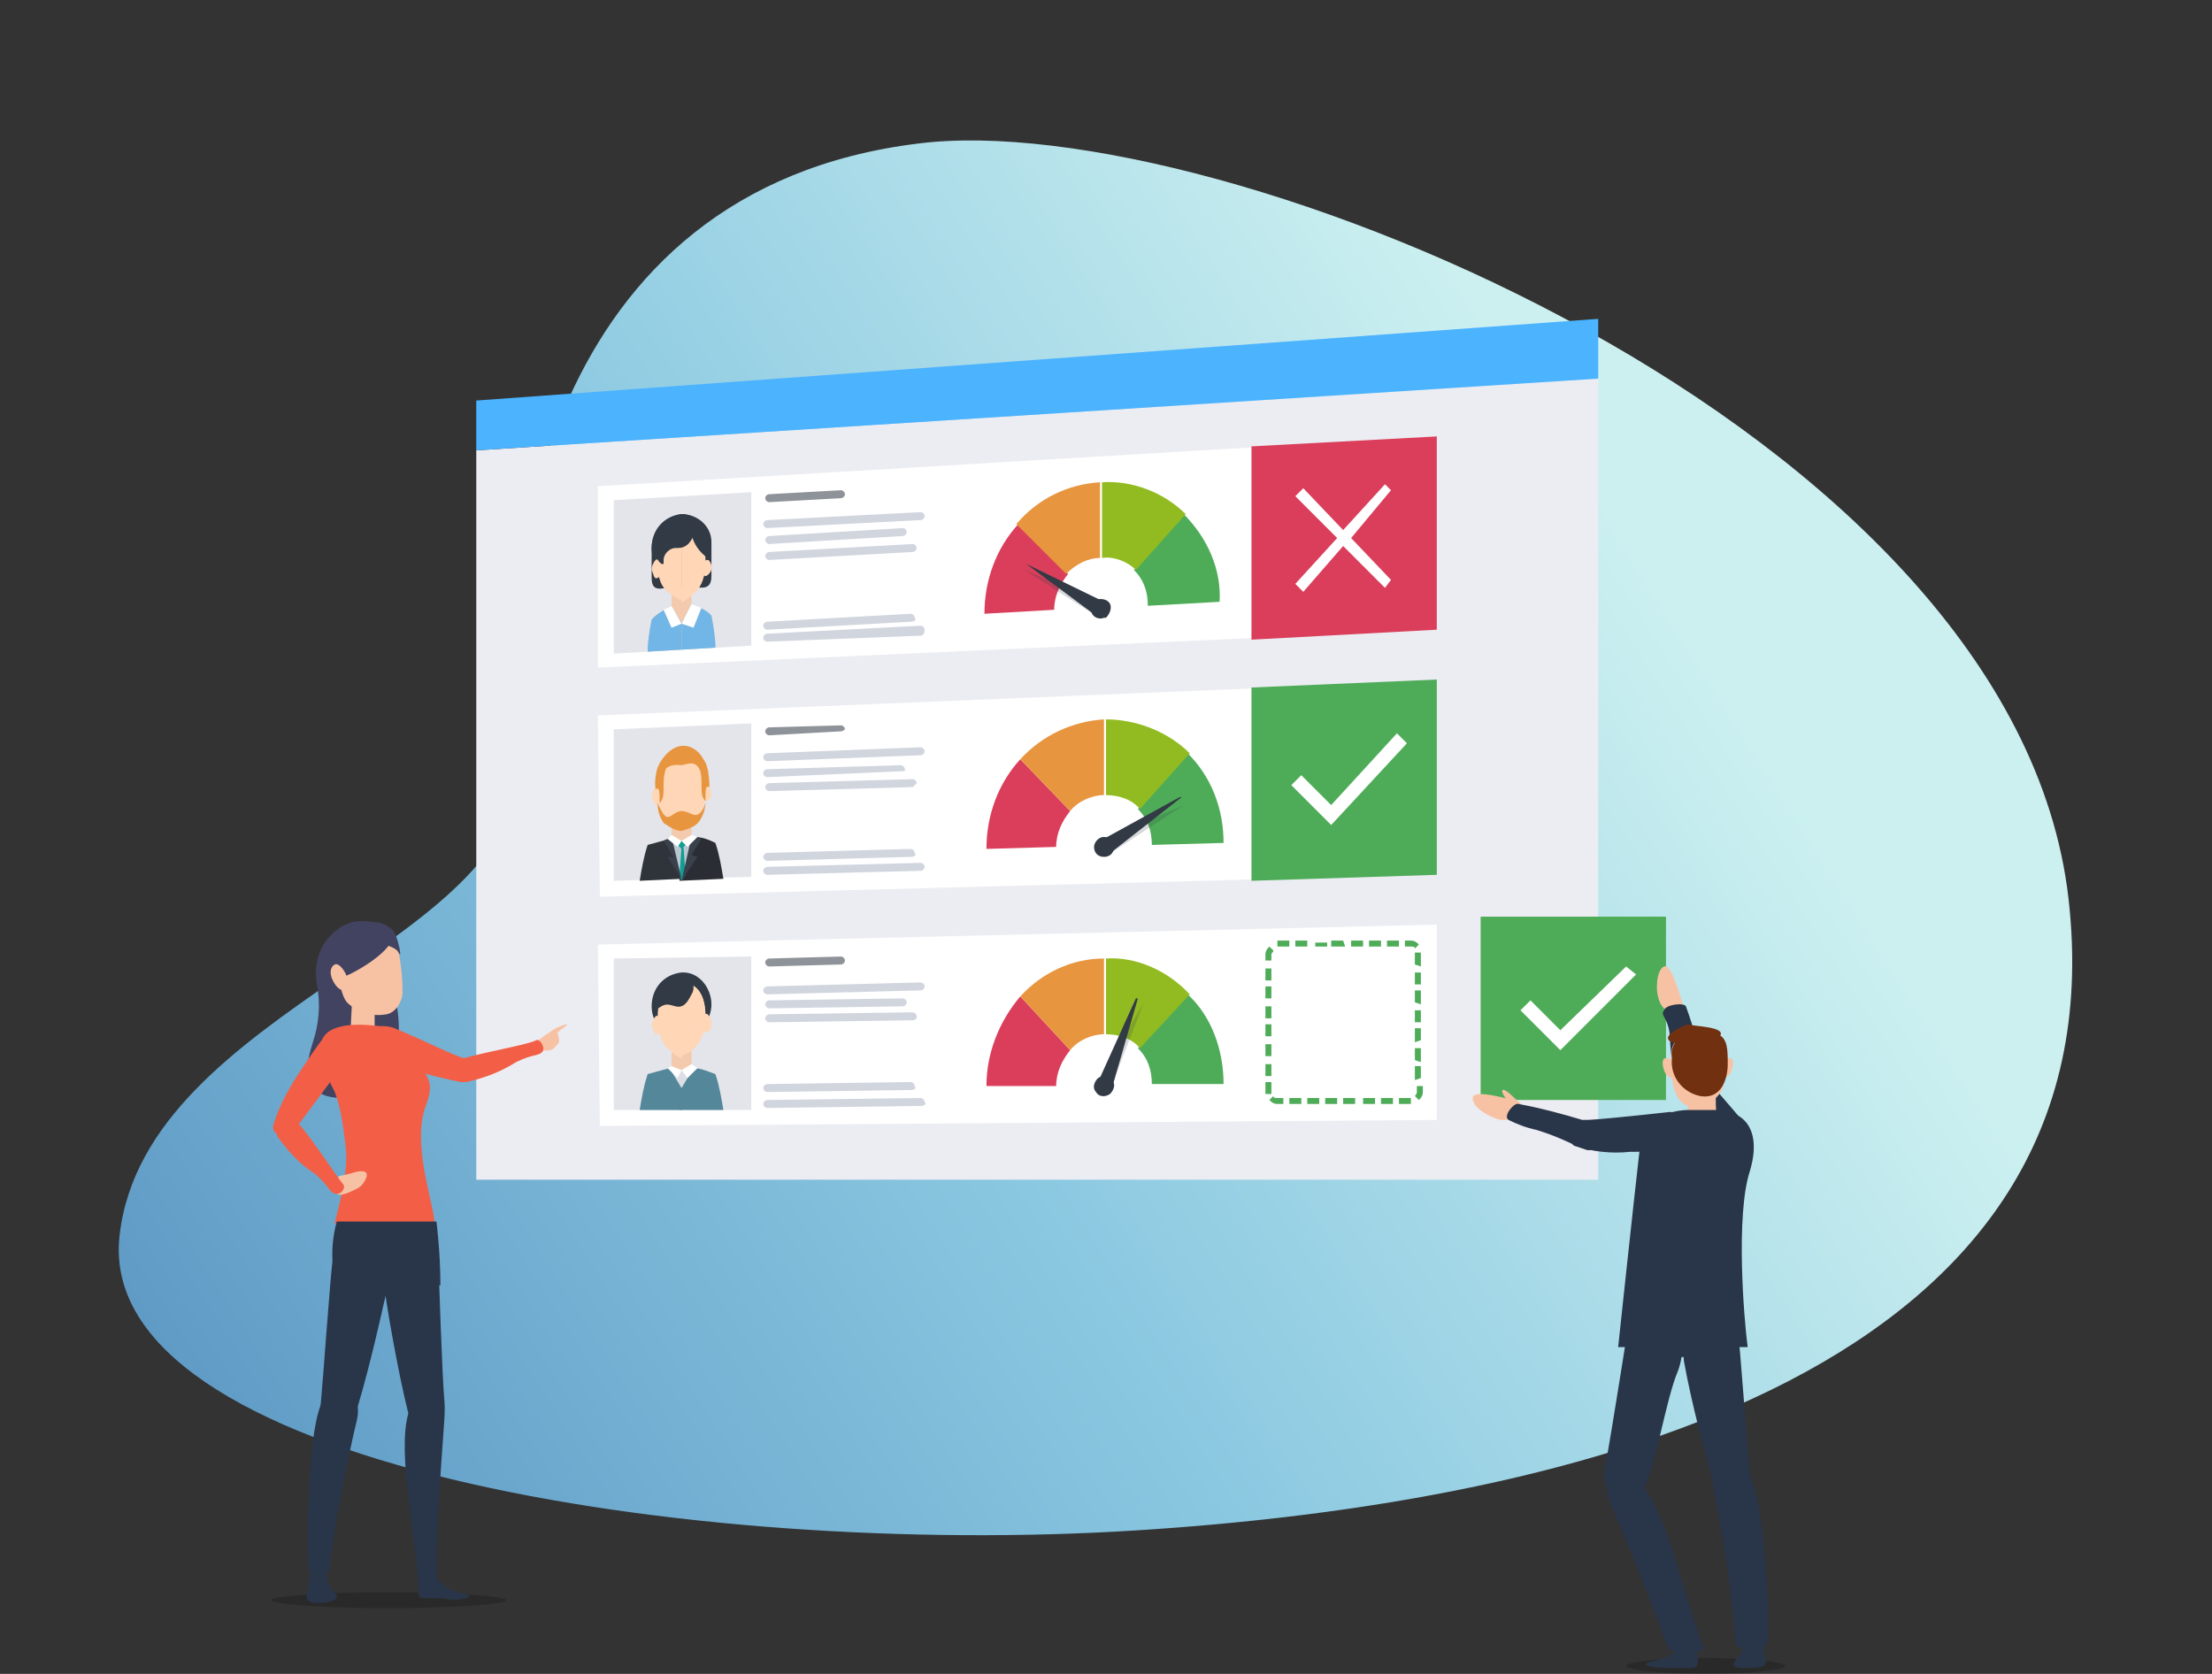 <?xml version="1.0" encoding="utf-8"?>
<!-- Generator: Adobe Illustrator 24.2.0, SVG Export Plug-In . SVG Version: 6.00 Build 0)  -->
<svg version="1.1" id="Слой_1" xmlns="http://www.w3.org/2000/svg" xmlns:xlink="http://www.w3.org/1999/xlink" x="0px" y="0px"
	 viewBox="0 0 111 84" style="enable-background:new 0 0 111 84;" xml:space="preserve">
<rect x="0" y="0" width="111" height="84" fill="#333333" stroke="none"/>
<style type="text/css">
	.st0{fill:url(#SVGID_1_);}
	.st1{fill:#ECEDF2;}
	.st2{fill:#4CB3FF;}
	.st3{fill:#424261;}
	.st4{fill:#F7C2A4;}
	.st5{fill:#F25F46;}
	.st6{opacity:0.2;}
	.st7{fill:#293549;}
	.st8{fill:#FFFFFF;}
	.st9{fill:#DA3E5B;}
	.st10{fill:#E8953F;}
	.st11{fill:#4EAC58;}
	.st12{fill:#92BB21;}
	.st13{fill:#323A45;}
	.st14{fill:#8E9399;}
	.st15{fill:#D1D5DE;}
	.st16{fill:#E3E5EB;}
	.st17{fill-rule:evenodd;clip-rule:evenodd;fill:#323A45;}
	.st18{fill-rule:evenodd;clip-rule:evenodd;fill:#F4CAAE;}
	.st19{fill-rule:evenodd;clip-rule:evenodd;fill:#FFD6B6;}
	.st20{fill:#EAC8AD;}
	.st21{fill:#71B6E7;}
	.st22{fill:#2A2D34;}
	.st23{fill:#2F343A;}
	.st24{fill:#B9C7D0;}
	.st25{fill:#129E95;}
	.st26{fill:#3A404C;}
	.st27{fill:#55879B;}
	.st28{fill:#DCDFE6;}
	.st29{fill:#713110;}
</style>
<g id="Layer_3">
	
		<linearGradient id="SVGID_1_" gradientUnits="userSpaceOnUse" x1="8.255" y1="9.191" x2="82.255" y2="56.191" gradientTransform="matrix(1 0 0 -1 0 84)">
		<stop  offset="0" style="stop-color:#5C97C3"/>
		<stop  offset="0.51" style="stop-color:#8AC8E1"/>
		<stop  offset="1" style="stop-color:#CCF0F0"/>
	</linearGradient>
	<path class="st0" d="M46.1,7.2c15-1.9,55,14.2,57.7,37.9S79.2,75.4,57,76.8S4.7,73.5,6,62s20.9-14.8,19.9-24S27.2,9.5,46.1,7.2z"/>
</g>
<g id="Layer_4">
	<polygon class="st1" points="80.2,19 80.2,59.2 23.9,59.2 23.9,22.6 	"/>
	<polygon class="st2" points="80.2,19 23.9,22.6 23.9,20.1 80.2,16 	"/>
	<path class="st3" d="M17,46.6c-0.9,0.6-1.3,1.7-1.1,2.8c0.2,1,0.1,2-0.2,2.9c-0.2,0.7-1,2.9,1.7,2.8s2.8-3.1,2.5-4.7
		s0.2-2.7-0.1-3.1S18.4,45.6,17,46.6z"/>
	<path class="st4" d="M26.9,52.3c0.5-0.4,1-0.8,1.1-0.4s0.1,0.4-0.2,0.7S26.5,52.6,26.9,52.3z"/>
	<path class="st5" d="M26.9,52.2c-0.3,0.2-2.6,0.6-3.6,0.9l0,0c-0.5-0.1-1.8-0.8-3.5-1.5c-0.5-0.2-1.1-0.1-1.5,0.1
		c-0.3,0.2-0.4,0.7,0.1,1c0.6,0.3,1.2,0.6,1.9,0.8c0.9,0.4,1.9,0.6,2.8,0.8c0.1,0,0.2,0,0.3,0c0.9-0.2,1.7-0.5,2.5-1
		c0.8-0.4,1.1-0.3,1.3-0.5S27.1,52.1,26.9,52.2z"/>
	<path class="st6" d="M25.4,80.3c0,0.2-2.6,0.4-5.9,0.4s-5.9-0.2-5.9-0.4s2.6-0.4,5.9-0.4S25.4,80.1,25.4,80.3z"/>
	<path class="st7" d="M16.4,79c0,0.2,0,0.3,0.1,0.5c0,0.2,0.2,0.3,0.3,0.4s0.3,0.4-0.4,0.5s-1.1,0-1-0.4c0.1-0.2,0.1-0.5,0.1-0.7
		c0-0.1,0-0.2,0.1-0.3C15.6,78.7,16.3,78.5,16.4,79z"/>
	<path class="st4" d="M17.7,49.8c0,0.1-0.1,1.2-0.1,2.1c0,0.4,0.3,0.8,0.6,0.8l0,0c0.4-0.1,0.7-0.4,0.6-0.8c0-0.5,0-1,0-1.6
		L17.7,49.8z"/>
	<path class="st5" d="M16.8,54.8c0.3,0.8,0.4,1.6,0.5,2.4c0.1,0.6,0.1,1.2,0,1.8c0,0.4-0.1,0.7-0.2,1.1c0,0.1-0.3,1.2-0.3,1.3h5
		c0-1-1.2-4-0.4-6c0.5-1.4-0.2-1.4-0.6-2.5c-0.1-0.3-0.2-0.6-0.4-0.8c-0.2-0.2-0.5-0.4-0.8-0.5c-0.2,0-0.3,0-0.5-0.1
		c-0.8-0.1-2.8-0.3-3,0.9c0,0.3,0,0.7,0.1,1c0.1,0.3,0.3,0.7,0.4,1L16.8,54.8z"/>
	<path class="st7" d="M16.9,64.5c-0.3-1-0.3-2.1,0-3.2h5c0,0,0.2,1.5,0.2,3.2H16.9z"/>
	<path class="st7" d="M17.9,71.3c0.4-1.7-1.2-2-1.8-0.8c-0.7,1.7-0.7,7.2-0.6,8.3c0,0.1,0.1,0.1,0.2,0.1c0.2-0.1,0.3-0.1,0.5-0.1
		c0.1,0,0.2,0.1,0.3,0.2C16.6,77.5,17.5,72.9,17.9,71.3z"/>
	<path class="st7" d="M19.4,64.8c0.2-2.1-0.6-3.7-1.9-3c-0.5,0.3-0.8,0.8-0.8,1.4c-0.1,0.5-0.5,6.2-0.6,7.2c-0.3,2.3,1.5,1.7,1.6,1
		C18.4,69.2,18.9,67,19.4,64.8z"/>
	<path class="st7" d="M22.3,71.2c0.1-1.6-1.4-1.5-1.8-0.3c-0.6,2,0.4,6.3,0.5,8.8c0.3-0.4,0.5-0.5,0.6-0.5c0.1,0,0.2,0.1,0.3,0.2
		C21.9,76.1,22.2,72.8,22.3,71.2z"/>
	<path class="st7" d="M20.6,71.3c0.2,0.6,1.9,1.4,1.7-1c-0.1-1-0.3-6.7-0.3-7.3s-0.1-1.3-0.4-1.5c-1.3-0.5-2.6,1.1-2.3,3.2
		C19.5,66.2,20.2,70,20.6,71.3z"/>
	<path class="st4" d="M27.6,51.8c0.2-0.2,0.5-0.3,0.8-0.4c0.2,0-0.2,0.2-0.4,0.4S27.4,52,27.6,51.8z"/>
	<path class="st4" d="M17.1,59c0.6-0.1,0.9-0.3,1.2-0.2s-0.1,0.7-0.3,0.8s-0.9,0.5-1.1,0.3c-0.2-0.2-0.2-0.6,0.1-0.7
		C16.9,59.1,17,59,17.1,59z"/>
	<path class="st5" d="M15,56.4c0.4-0.5,1.1-1.5,2.1-2.8c0.3-0.5,0.4-1,0.2-1.5c-0.1-0.3-0.6-0.5-1-0.1c-0.4,0.5-0.8,1.1-1.2,1.7
		c-0.6,0.9-1.1,1.8-1.4,2.8c0,0.1,0,0.3,0.2,0.4v0.1c0.5,0.7,1.1,1.4,1.9,1.9c0.7,0.6,0.7,0.9,1,1s0.6-0.3,0.4-0.5
		S15.7,57.2,15,56.4z"/>
	<path class="st4" d="M17,49.1c0.2,1,0.3,1.2,0.8,1.5c0.5,0.3,1,0.4,1.6,0.3c0.5-0.1,0.8-0.7,0.8-1.1c0-0.8-0.1-1.7-0.3-2.5
		c-0.3-0.7-0.9-1.1-1.6-1C17.6,46.5,16.3,46.8,17,49.1z"/>
	<path class="st7" d="M22,79.3c0.2,0.2,0.4,0.4,0.7,0.5c0.4,0.2,1.2,0.2,0.7,0.4c-0.4,0.1-0.8,0.1-1.2,0c-0.3,0-0.5,0-0.8,0
		c-0.4,0-0.4,0-0.4-0.5C21.1,79.1,21.8,78.9,22,79.3z"/>
	<path class="st3" d="M19.6,46.9c0.5,0.6-2.1,2.2-2.7,2.2s-0.7-1.2-0.3-1.9c0.5-0.9,1.6-1.2,2.5-0.8C19.3,46.6,19.5,46.7,19.6,46.9z
		"/>
	<path class="st3" d="M18.6,46.9c0.2,0.5,1.2,0.5,1.4,0.9s0-0.6-0.2-1S18.2,45.8,18.6,46.9z"/>
	<path class="st4" d="M17.4,49c0.1,0.3,0.1,0.7-0.1,0.7s-0.4-0.1-0.6-0.5s-0.1-0.7,0.1-0.8S17.3,48.7,17.4,49z"/>
	<polygon class="st8" points="72.1,31.6 30,33.5 30,24.4 72.1,21.9 	"/>
	<polygon class="st9" points="72.1,21.9 62.8,22.4 62.8,32.1 72.1,31.6 	"/>
	<path class="st9" d="M53.6,28.8c-0.4,0.5-0.7,1.1-0.7,1.8l-3.5,0.2c0-1.7,0.6-3.3,1.7-4.5L53.6,28.8z"/>
	<path class="st10" d="M55.2,24.2V28c-0.6,0-1.2,0.3-1.7,0.8l-2.5-2.5C52.1,25,53.6,24.3,55.2,24.2z"/>
	<path class="st11" d="M61.2,30.2l-3.6,0.2c0-0.7-0.2-1.3-0.7-1.8l2.5-2.8C60.6,27,61.3,28.6,61.2,30.2z"/>
	<path class="st12" d="M59.5,25.8l-2.5,2.8l0,0c-0.4-0.4-1.1-0.7-1.7-0.6v-3.8C56.8,24.1,58.4,24.7,59.5,25.8z"/>
	<path class="st13" d="M55,30.1c-0.2,0.2-0.3,0.5-0.2,0.7c0.1,0.2,0.4,0.3,0.6,0.2c0,0,0,0,0.1,0c0.2-0.2,0.3-0.5,0.2-0.7
		C55.6,30.1,55.3,30,55,30.1C55,30.1,55,30.1,55,30.1z"/>
	<g class="st6">
		<polygon class="st13" points="55,30.9 51.4,28.6 51.4,28.6 55.5,30.3 		"/>
	</g>
	<polygon class="st13" points="55,30.9 51.5,28.3 51.5,28.3 55.4,30.2 	"/>
	<path class="st14" d="M42.2,25l-3.6,0.2c-0.1,0-0.2-0.1-0.2-0.2c0,0,0,0,0,0l0,0c0-0.1,0.1-0.2,0.2-0.2l3.6-0.2
		c0.1,0,0.2,0.1,0.2,0.2c0,0,0,0,0,0l0,0C42.4,24.9,42.3,25,42.2,25z"/>
	<path class="st15" d="M46.2,26.1l-7.7,0.4c-0.1,0-0.2-0.1-0.2-0.2c0,0,0,0,0,0l0,0c0-0.1,0.1-0.2,0.2-0.2c0,0,0,0,0,0l7.7-0.4
		c0.1,0,0.2,0.1,0.2,0.2c0,0,0,0,0,0l0,0C46.4,26,46.3,26.1,46.2,26.1C46.2,26.1,46.2,26.1,46.2,26.1z"/>
	<path class="st15" d="M45.3,26.9l-6.7,0.4c-0.1,0-0.2-0.1-0.2-0.2l0,0l0,0c0-0.1,0.1-0.2,0.2-0.2l6.7-0.4c0.1,0,0.2,0.1,0.2,0.2
		c0,0,0,0,0,0l0,0C45.5,26.8,45.4,26.9,45.3,26.9z"/>
	<path class="st15" d="M45.8,27.7l-7.2,0.4c-0.1,0-0.2-0.1-0.2-0.2c0,0,0,0,0,0l0,0c0-0.1,0.1-0.2,0.2-0.2l7.2-0.4
		c0.1,0,0.2,0.1,0.2,0.2c0,0,0,0,0,0l0,0C46,27.6,45.9,27.7,45.8,27.7z"/>
	<path class="st15" d="M45.7,31.2l-7.2,0.4c-0.1,0-0.2-0.1-0.2-0.2l0,0l0,0c0-0.1,0.1-0.2,0.2-0.2l7.2-0.4c0.1,0,0.2,0.1,0.2,0.2
		c0,0,0,0,0,0l0,0C46,31.1,45.9,31.2,45.7,31.2z"/>
	<path class="st15" d="M46.2,31.9l-7.7,0.3c-0.1,0-0.2-0.1-0.2-0.2c0,0,0,0,0,0l0,0c0-0.1,0.1-0.2,0.2-0.2l7.7-0.4
		c0.1,0,0.2,0.1,0.2,0.2c0,0,0,0,0,0l0,0C46.4,31.8,46.3,31.9,46.2,31.9z"/>
	<polygon class="st16" points="37.7,32.4 30.8,32.8 30.8,25.1 37.7,24.7 	"/>
	<g id="women_2">
		<path class="st17" d="M35.7,28.9c0,0.9-0.7,0.5-1.5,0.5l0,0c-0.8,0-1.5,0.5-1.5-0.4v-1.5c0-0.9,0.6-1.6,1.5-1.7l0,0
			c0.8,0,1.5,0.6,1.5,1.4c0,0,0,0.1,0,0.1V28.9z"/>
		<path class="st17" d="M35.7,27.4c0-0.8-0.6-1.5-1.4-1.6c0,0-0.1,0-0.1,0c-0.9,0.1-1.5,0.9-1.5,1.7c0,0.8,0.6,1.5,1.4,1.6
			c0,0,0.1,0,0.1,0C35.1,29,35.7,28.3,35.7,27.4z"/>
		<polygon class="st18" points="34.7,31 34.2,32.6 33.7,31 33.7,29.8 34.7,29.8 		"/>
		<path class="st19" d="M34.2,26.5c-0.5,0-1.2,0.4-1.2,1.8c0,0.5,0.1,1,0.4,1.3c0.1,0.1,0.6,0.5,0.8,0.5V26.5z"/>
		<path class="st19" d="M32.7,28.6c0-0.2,0.1-0.4,0.2-0.5s0.3,0.1,0.3,0.4S33.2,28.9,33,29S32.8,28.8,32.7,28.6z"/>
		<path class="st19" d="M34.2,26.5c0.5,0,1.2,0.2,1.2,1.7c0,0.5-0.1,1-0.4,1.4c-0.1,0.1-0.6,0.6-0.8,0.6V26.5z"/>
		<path class="st19" d="M34.2,26.5c0.5,0,1.2,0.2,1.2,1.7c0,0.5-0.1,1-0.4,1.4c-0.1,0.1-0.6,0.6-0.8,0.6V26.5z"/>
		<path class="st19" d="M35.7,28.5c0-0.2-0.1-0.4-0.2-0.4s-0.3,0.2-0.3,0.4s0.1,0.4,0.2,0.4S35.7,28.7,35.7,28.5z"/>
		<path class="st19" d="M35.7,28.5c0-0.2-0.1-0.4-0.2-0.4s-0.3,0.2-0.3,0.4s0.1,0.4,0.2,0.4S35.7,28.7,35.7,28.5z"/>
		<path class="st20" d="M34.2,32.6v-1.5c-0.2,0-0.4-0.2-0.5-0.4c0-0.1,0-0.2,0-0.3c0,0-0.8,0.4-1,0.7c-0.1,0.5-0.2,1.1-0.2,1.6
			L34.2,32.6z"/>
		<path class="st20" d="M34.2,32.6v-1.5c0.2-0.1,0.4-0.2,0.5-0.5c0-0.1,0-0.2,0-0.3c0,0,0.8,0.3,1,0.6c0.1,0.5,0.2,1.1,0.2,1.6
			L34.2,32.6z"/>
		<path class="st17" d="M34.2,26c-0.7,0.1-1.2,0.6-1.2,1.3c-0.2,0.3-0.1,0.8,0.2,1c0,0,0,0,0.1,0v-0.2c0-0.3,0.3-0.6,0.6-0.6
			c0,0,0,0,0.1,0c0.4,0,0.6-0.2,0.8-0.6c0.2-0.3,0.1-0.7-0.2-0.8C34.4,26.1,34.3,26,34.2,26z"/>
		<path class="st17" d="M34.7,26.8c0.1,0.5,0.4,0.9,0.8,1.2c0.1-0.8,0.2-0.7,0-1.1c-0.2-0.3-0.5-0.6-0.8-0.7V26.8z"/>
		<path class="st21" d="M34.2,32.6v-1.3l-0.5-0.9c0,0-0.8,0.4-1,0.7c-0.1,0.5-0.2,1.1-0.2,1.6L34.2,32.6z"/>
		<path class="st21" d="M34.2,32.6v-1.3l0.5-1c0,0,0.8,0.3,1,0.6c0.1,0.5,0.2,1.1,0.2,1.6L34.2,32.6z"/>
		<polygon class="st8" points="34.2,31.3 33.7,30.4 33.3,30.6 33.7,31.5 		"/>
		<polygon class="st8" points="34.2,31.3 34.7,30.3 35.2,30.5 34.8,31.5 		"/>
	</g>
	<polygon class="st8" points="69.8,24.6 69.5,24.3 67.4,26.6 65.4,24.5 65,24.9 67.1,27 65,29.3 65.4,29.7 67.4,27.4 69.5,29.5 
		69.8,29.1 67.8,27 	"/>
	<polygon class="st8" points="64.1,44.1 30.1,45 30,35.9 64,34.5 	"/>
	<path class="st9" d="M53.7,40.7c-0.4,0.5-0.7,1.1-0.7,1.8l-3.5,0.1c0-1.7,0.6-3.3,1.7-4.5L53.7,40.7z"/>
	<path class="st10" d="M55.4,36.1v3.8c-0.6,0-1.3,0.3-1.7,0.8l-2.5-2.6C52.3,36.9,53.8,36.2,55.4,36.1z"/>
	<path class="st11" d="M61.4,42.3l-3.6,0.1c0-0.7-0.2-1.3-0.7-1.8l2.5-2.8C60.8,39,61.4,40.6,61.4,42.3z"/>
	<path class="st12" d="M59.7,37.8l-2.5,2.8l0,0c-0.4-0.5-1.1-0.7-1.7-0.7v-3.8C57,36.1,58.6,36.7,59.7,37.8z"/>
	<path class="st13" d="M55.9,42.5c0-0.3-0.2-0.5-0.5-0.5c0,0,0,0,0,0c-0.3,0-0.5,0.3-0.5,0.5c0,0.3,0.2,0.5,0.5,0.5c0,0,0,0,0,0
		C55.7,43,55.9,42.8,55.9,42.5z"/>
	<g class="st6">
		<polygon class="st13" points="55.3,42.2 59.4,40.4 59.4,40.4 55.6,42.9 		"/>
	</g>
	<polygon class="st13" points="55.2,42.2 59.2,40 59.3,40 55.6,42.9 	"/>
	<polygon class="st16" points="37.7,44 30.8,44.2 30.8,36.6 37.7,36.3 	"/>
	<g id="men_3">
		<path class="st22" d="M34.8,42c0.4,0,0.7,0.1,1.1,0.3c0.2,0.6,0.3,1.2,0.4,1.8l-2.2,0.1v-1.9L34.8,42z"/>
		<polygon class="st18" points="34.7,42.5 33.7,42.6 33.7,41.4 34.7,41.3 		"/>
		<path class="st19" d="M34.2,37.9c0.5,0,1.2,0.2,1.2,1.7c0,0.5-0.1,1.1-0.3,1.5c-0.2,0.2-0.6,0.4-0.9,0.5V37.9z"/>
		<path class="st19" d="M35.7,39.9c0-0.2-0.1-0.4-0.2-0.5s-0.3,0.2-0.3,0.4s0.1,0.4,0.2,0.4S35.7,40.1,35.7,39.9z"/>
		<path class="st19" d="M34.2,37.9c-0.5,0-1.2,0.3-1.2,1.8c0,0.5,0.1,1,0.3,1.5c0.3,0.2,0.6,0.4,0.9,0.4V37.9z"/>
		<path class="st19" d="M32.7,40c0-0.2,0.1-0.4,0.2-0.5s0.3,0.1,0.3,0.4s-0.1,0.4-0.2,0.5S32.8,40.2,32.7,40z"/>
		<path class="st10" d="M33.6,38.2c-0.2,0.3-0.3,0.7-0.3,1.1c0,0.6,0,0.8-0.2,1c0-0.6,0-0.8-0.2-0.7C32.8,39.1,33,37.8,33.6,38.2z"
			/>
		<path class="st10" d="M34.9,38.1c0.2,0.3,0.3,0.7,0.3,1.1c0,0.6,0,0.8,0.2,1c0-0.6,0-0.8,0.2-0.7C35.6,39,35.5,37.7,34.9,38.1z"/>
		<path class="st23" d="M33.6,42.1c-0.4,0.1-0.7,0.2-1.1,0.3c-0.2,0.6-0.3,1.2-0.4,1.8l2.1-0.1v-1.9L33.6,42.1z"/>
		<polyline class="st24" points="34.8,42 34.2,42.2 33.6,42 34.2,44.2 		"/>
		<polygon class="st25" points="34.2,42.5 34.1,43.9 34.2,44.2 34.4,43.9 34.3,42.5 		"/>
		<path class="st26" d="M33.8,43l-0.5-0.8c0.1-0.1,0.3-0.1,0.4-0.2l0.5,2.1L33.5,43H33.8z"/>
		<path class="st26" d="M34.7,42.9l0.5-0.8C35,42,34.9,42,34.7,42l-0.5,2.2L35,43L34.7,42.9z"/>
		<path class="st25" d="M34.4,42.4l-0.2,0.2l-0.2-0.2l0.2-0.2L34.4,42.4z"/>
		<polygon class="st8" points="34.2,42.2 34.7,41.9 35,42 34.5,42.5 		"/>
		<polygon class="st8" points="34.2,42.2 33.7,41.9 33.5,42.1 34,42.5 		"/>
		<path class="st10" d="M35.4,38.4c-0.2-0.9-1.4-1.6-2.3-0.1c0,0.2,0,0.3,0.2,0.4c0,0,0.2-0.4,0.9-0.3c0.4-0.1,0.7-0.2,0.9,0.2
			S35.4,38.4,35.4,38.4z"/>
		<path class="st10" d="M34.9,40.9c-0.2,0-0.4-0.2-0.7-0.2S33.7,41,33.5,41s-0.4-0.5-0.5-0.7c0,0.4,0.1,0.7,0.3,1
			c0.3,0.2,0.6,0.4,0.9,0.4l0,0c0.3-0.1,0.7-0.2,0.9-0.5c0.2-0.3,0.3-0.6,0.3-1C35.4,40.4,35.2,40.9,34.9,40.9z"/>
	</g>
	<polygon class="st11" points="72.1,43.9 62.8,44.2 62.8,34.5 72.1,34.1 	"/>
	<path class="st14" d="M42.2,36.7l-3.6,0.2c-0.1,0-0.2-0.1-0.2-0.2c0,0,0,0,0,0l0,0c0-0.1,0.1-0.2,0.2-0.2l3.6-0.1
		c0.1,0,0.2,0.1,0.2,0.2c0,0,0,0,0,0l0,0C42.4,36.6,42.3,36.7,42.2,36.7z"/>
	<path class="st15" d="M46.2,37.9l-7.7,0.3c-0.1,0-0.2-0.1-0.2-0.2c0,0,0,0,0,0l0,0c0-0.1,0.1-0.2,0.2-0.2c0,0,0,0,0,0l7.7-0.3
		c0.1,0,0.2,0.1,0.2,0.2c0,0,0,0,0,0l0,0C46.4,37.8,46.3,37.9,46.2,37.9z"/>
	<path class="st15" d="M45.3,38.7L38.5,39c-0.1,0-0.2-0.1-0.2-0.2c0,0,0,0,0,0l0,0c0-0.1,0.1-0.2,0.2-0.2c0,0,0,0,0,0l6.7-0.2
		c0.1,0,0.2,0.1,0.2,0.2c0,0,0,0,0,0l0,0C45.5,38.6,45.4,38.7,45.3,38.7z"/>
	<path class="st15" d="M45.8,39.5l-7.2,0.2c-0.1,0-0.2-0.1-0.2-0.2c0,0,0,0,0,0l0,0c0-0.1,0.1-0.2,0.2-0.2l7.2-0.2
		c0.1,0,0.2,0.1,0.2,0.2c0,0,0,0,0,0l0,0C46,39.3,45.9,39.4,45.8,39.5z"/>
	<path class="st15" d="M45.7,43l-7.2,0.2c-0.1,0-0.2-0.1-0.2-0.2c0,0,0,0,0,0l0,0c0-0.1,0.1-0.2,0.2-0.2l7.2-0.2
		c0.1,0,0.2,0.1,0.2,0.2c0,0,0,0,0,0l0,0C46,42.9,45.9,43,45.7,43z"/>
	<path class="st15" d="M46.2,43.7l-7.7,0.2c-0.1,0-0.2-0.1-0.2-0.2c0,0,0,0,0,0l0,0c0-0.1,0.1-0.2,0.2-0.2l7.7-0.2
		c0.1,0,0.2,0.1,0.2,0.2c0,0,0,0,0,0l0,0C46.4,43.6,46.3,43.7,46.2,43.7C46.2,43.7,46.2,43.7,46.2,43.7z"/>
	<polygon class="st8" points="66.8,41.4 64.8,39.4 65.3,38.9 66.8,40.4 70.1,36.8 70.6,37.3 	"/>
	<polygon class="st8" points="72.1,56.2 30.1,56.5 30,47.4 72.1,46.4 	"/>
	<path class="st9" d="M53.7,52.7c-0.4,0.5-0.7,1.1-0.7,1.8h-3.5c0-1.6,0.6-3.2,1.7-4.5L53.7,52.7z"/>
	<path class="st10" d="M55.4,48.1v3.8c-0.6,0-1.3,0.3-1.7,0.8L51.2,50C52.3,48.8,53.8,48.1,55.4,48.1z"/>
	<path class="st11" d="M61.4,54.4h-3.6c0-0.7-0.2-1.3-0.7-1.8l2.5-2.7C60.8,51,61.4,52.7,61.4,54.4z"/>
	<path class="st12" d="M59.7,49.9l-2.5,2.7l0,0c-0.4-0.5-1.1-0.7-1.7-0.7v-3.8C57,48,58.6,48.7,59.7,49.9z"/>
	<path class="st13" d="M55.8,54.2c-0.1-0.2-0.4-0.3-0.7-0.1c0,0,0,0,0,0c-0.2,0.2-0.3,0.5-0.1,0.7c0.1,0.2,0.4,0.3,0.7,0.1
		c0,0,0,0,0,0C55.9,54.7,56,54.4,55.8,54.2z"/>
	<g class="st6">
		<polygon class="st13" points="55.1,54.3 57.4,50.3 57.4,50.3 55.7,54.7 		"/>
	</g>
	<polygon class="st13" points="55.1,54.3 57,50.1 57.1,50.1 55.8,54.6 	"/>
	<polygon class="st16" points="37.7,55.7 30.8,55.7 30.8,48.1 37.7,48 	"/>
	<g id="women_2-2">
		<path class="st17" d="M35.7,50.4c0-0.8-0.6-1.6-1.4-1.6c0,0,0,0-0.1,0c-0.9,0.1-1.5,0.8-1.5,1.7c0,0.8,0.6,1.6,1.5,1.6
			C35.1,51.9,35.7,51.2,35.7,50.4z"/>
		<polygon class="st18" points="34.7,53.9 34.2,55.5 33.7,53.9 33.7,52.7 34.7,52.7 		"/>
		<path class="st19" d="M34.2,49.3c-0.5,0-1.2,0.3-1.2,1.8c0,0.5,0.1,1,0.4,1.4c0.1,0.1,0.6,0.6,0.8,0.6V49.3z"/>
		<path class="st19" d="M32.7,51.5c0-0.2,0.1-0.4,0.2-0.5s0.3,0.1,0.3,0.4s-0.1,0.4-0.2,0.5S32.8,51.7,32.7,51.5z"/>
		<path class="st19" d="M34.2,49.3c0.5,0,1.2,0.3,1.2,1.7c0,0.5-0.1,1-0.4,1.4c-0.2,0.3-0.5,0.5-0.9,0.6V49.3z"/>
		<path class="st19" d="M34.2,49.3c0.5,0,1.2,0.3,1.2,1.7c0,0.5-0.1,1-0.4,1.4c-0.2,0.3-0.5,0.5-0.9,0.6V49.3z"/>
		<path class="st19" d="M35.7,51.4c0-0.2-0.1-0.4-0.2-0.5s-0.3,0.2-0.3,0.4s0.1,0.4,0.2,0.5S35.7,51.6,35.7,51.4z"/>
		<path class="st19" d="M35.7,51.4c0-0.2-0.1-0.4-0.2-0.5s-0.3,0.2-0.3,0.4s0.1,0.4,0.2,0.5S35.7,51.6,35.7,51.4z"/>
		<path class="st17" d="M34.1,48.9c-0.9,0-1.2,1.2-1.2,1.8c0.5-0.4,0.6-0.3,1-0.2s0.6-0.2,0.8-0.6c0.2-0.3,0.1-0.7-0.2-0.9
			C34.4,49,34.3,48.9,34.1,48.9z"/>
	</g>
	<g id="men_3-2">
		<path class="st27" d="M34.8,53.6c0.4,0,0.8,0.2,1.1,0.3c0.2,0.6,0.3,1.2,0.4,1.8h-2.2v-1.9L34.8,53.6z"/>
		<path class="st27" d="M33.6,53.6c-0.4,0.1-0.7,0.2-1.1,0.3c-0.2,0.6-0.3,1.2-0.4,1.8h2.1v-1.9L33.6,53.6z"/>
		<polyline class="st28" points="34.8,53.6 34.2,53.7 33.6,53.6 34.2,54.6 		"/>
		<polygon class="st8" points="34.2,53.7 34.7,53.4 35,53.6 34.5,54.1 		"/>
		<polygon class="st8" points="34.2,53.7 33.7,53.5 33.5,53.6 34,54.1 		"/>
	</g>
	<path class="st11" d="M70.2,55.4v-0.3h0.6v0.3L70.2,55.4z M69.9,55.4h-0.6v-0.3h0.6V55.4z M69,55.4h-0.6v-0.3H69L69,55.4z M68,55.4
		h-0.6v-0.3H68L68,55.4z M67.1,55.4h-0.6v-0.3h0.6L67.1,55.4z M66.2,55.4h-0.6v-0.3h0.6V55.4z M65.3,55.4h-0.6v-0.3h0.6V55.4z
		 M64.4,55.4h-0.3c-0.2,0-0.3-0.1-0.4-0.2l0.2-0.2c0,0.1,0.1,0.1,0.2,0.1h0.3V55.4z M71.2,55.2L71,55c0,0,0.1-0.1,0.1-0.2v-0.3h0.3
		v0.3C71.4,55,71.3,55.1,71.2,55.2L71.2,55.2z M63.5,54.9v-0.6h0.3v0.6L63.5,54.9z M71,54.2v-0.7h0.3v0.6L71,54.2z M63.5,54v-0.6
		h0.3V54H63.5z M71,53.2v-0.6h0.3v0.7L71,53.2z M63.5,53v-0.6h0.3V53H63.5z M71,52.3v-0.7h0.3v0.6L71,52.3z M63.5,52v-0.6h0.3v0.6
		L63.5,52z M71,51.3v-0.6h0.3v0.6H71z M63.5,51.1v-0.6h0.3v0.6H63.5z M71,50.3v-0.6h0.3v0.7L71,50.3z M63.5,50.1v-0.6h0.3v0.6
		L63.5,50.1z M71,49.4v-0.6h0.3v0.6H71z M63.5,49.2v-0.6h0.3v0.6H63.5z M71,48.4v-0.6h0.3v0.7L71,48.4z M63.5,48.2v-0.3
		c0-0.2,0.1-0.3,0.2-0.4l0.2,0.2c0,0.1-0.1,0.1-0.1,0.2v0.3H63.5z M71,47.6c0-0.1-0.1-0.1-0.2-0.1h-0.3v-0.3h0.3
		c0.2,0,0.3,0.1,0.4,0.2L71,47.6z M70.2,47.5h-0.6v-0.3h0.6V47.5z M69.3,47.5h-0.6v-0.3h0.6V47.5z M68.4,47.5h-0.6v-0.3h0.6V47.5z
		 M67.5,47.5h-0.7v-0.3h0.6L67.5,47.5z M66.6,47.5h-0.6v-0.2h0.6V47.5z M65.6,47.5H65v-0.3h0.6L65.6,47.5z M64.7,47.5h-0.6v-0.3h0.6
		V47.5z"/>
	<path class="st14" d="M42.2,48.4l-3.6,0.1c-0.1,0-0.2-0.1-0.2-0.2c0,0,0,0,0,0l0,0c0-0.1,0.1-0.2,0.2-0.2l3.6-0.1
		c0.1,0,0.2,0.1,0.2,0.2c0,0,0,0,0,0l0,0C42.4,48.3,42.3,48.4,42.2,48.4C42.2,48.4,42.2,48.4,42.2,48.4z"/>
	<path class="st15" d="M46.2,49.7l-7.7,0.2c-0.1,0-0.2-0.1-0.2-0.2c0,0,0,0,0,0l0,0c0-0.1,0.1-0.2,0.2-0.2c0,0,0,0,0,0l7.7-0.2
		c0.1,0,0.2,0.1,0.2,0.2c0,0,0,0,0,0l0,0C46.4,49.6,46.3,49.7,46.2,49.7C46.2,49.7,46.2,49.7,46.2,49.7z"/>
	<path class="st15" d="M45.3,50.5l-6.7,0.1c-0.1,0-0.2-0.1-0.2-0.2c0,0,0,0,0,0l0,0c0-0.1,0.1-0.2,0.2-0.2l6.7-0.1
		c0.1,0,0.2,0.1,0.2,0.2c0,0,0,0,0,0l0,0C45.5,50.4,45.4,50.5,45.3,50.5z"/>
	<path class="st15" d="M45.8,51.2l-7.2,0.1c-0.1,0-0.2-0.1-0.2-0.2c0,0,0,0,0,0l0,0c0-0.1,0.1-0.2,0.2-0.2l7.2-0.1
		c0.1,0,0.2,0.1,0.2,0.2c0,0,0,0,0,0.1l0,0C46,51.1,45.9,51.2,45.8,51.2C45.8,51.2,45.8,51.2,45.8,51.2z"/>
	<path class="st15" d="M45.7,54.7l-7.2,0.1c-0.1,0-0.2-0.1-0.2-0.2c0,0,0,0,0,0l0,0c0-0.1,0.1-0.2,0.2-0.2c0,0,0,0,0,0l7.2-0.1
		c0.1,0,0.2,0.1,0.2,0.2c0,0,0,0,0,0l0,0C46,54.6,45.9,54.7,45.7,54.7z"/>
	<path class="st15" d="M46.2,55.5l-7.7,0.1c-0.1,0-0.2-0.1-0.2-0.2c0,0,0,0,0,0l0,0c0-0.1,0.1-0.2,0.2-0.2l7.7-0.1
		c0.1,0,0.2,0.1,0.2,0.2c0,0,0,0,0,0l0,0C46.5,55.4,46.4,55.5,46.2,55.5C46.2,55.5,46.2,55.5,46.2,55.5z"/>
	<polygon class="st11" points="83.6,55.2 74.3,55.2 74.3,46 83.6,46 	"/>
	<polygon class="st8" points="78.3,52.7 76.3,50.7 76.8,50.2 78.3,51.7 81.6,48.5 82.1,48.9 	"/>
	<path class="st6" d="M89.6,83.6c0,0.2-1.8,0.4-4,0.4s-4-0.2-4-0.4s1.8-0.4,4-0.4S89.6,83.4,89.6,83.6z"/>
	<path class="st4" d="M84.5,50.6c-0.1-0.3-0.6-2.3-1-2.1s-0.4,1.2-0.3,1.5c0.1,0.5,0.4,0.8,0.9,0.9C84.3,51,84.6,50.8,84.5,50.6z"/>
	<path class="st7" d="M83.5,50.7C83.3,51,83.7,51,83.8,52c0,0.9,0.2,1.8,0.5,2.7c0.2,0.6,1.3-0.1,1.2-0.9c-0.2-1.1-0.5-2.2-0.9-3.3
		C84.5,50.3,83.6,50.4,83.5,50.7z"/>
	<path class="st7" d="M84.2,54.2c0.3,0.9,0.7,1.8,1.3,2.5c0.4,0.5,0.7,1,1.2,1.5c0.2,0.3,0.7,0.4,1,0.1c0,0,0.1-0.1,0.1-0.1
		c0.2-0.5,0.2-1,0-1.5c-1.1-1.4-2.1-2.4-2.3-2.8C85.3,53.4,84.1,53.8,84.2,54.2z"/>
	<path class="st7" d="M87.5,82.4c0,0.2-0.1,0.3-0.1,0.5c0,0.2-0.2,0.2-0.3,0.4s-0.3,0.4,0.4,0.4s1.2,0,1.1-0.4
		c-0.1-0.2-0.1-0.5-0.1-0.7c0-0.1,0-0.3-0.1-0.3C88.3,82.1,87.7,82,87.5,82.4z"/>
	<path class="st7" d="M84.3,82.7c-0.2,0.2-0.5,0.4-0.8,0.5c-0.4,0.2-1.2,0.2-0.8,0.4c0.4,0.1,0.8,0.1,1.2,0.1c0.3,0,0.6,0,0.9,0
		c0.4,0,0.4-0.1,0.4-0.5C85.2,82.5,84.5,82.3,84.3,82.7z"/>
	<path class="st4" d="M86.6,53.7c-0.1,0.8-0.1,1-0.5,1.4c-0.4,0.3-0.9,0.4-1.3,0.4c-0.4,0-0.7-0.5-0.8-0.9c-0.2-0.7-0.2-1.3-0.1-2
		c0.2-0.6,0.7-1,1.2-1C85.7,51.5,86.8,51.6,86.6,53.7z"/>
	<path class="st4" d="M86.1,55.2c0,0.3,0,0.6,0.1,0.9c0,0.4-0.3,0.8-0.7,0.8l0,0c-0.4,0-0.8-0.3-0.8-0.7s0-0.5,0-0.7
		c0-0.4,0.3-0.8,0.6-0.9l0,0c0.3-0.1,0.7,0.1,0.8,0.4C86.1,55.1,86.1,55.1,86.1,55.2z"/>
	<path class="st7" d="M87.8,58.8c-0.7,2.2-0.3,7.3-0.1,8.8h-6.5c0,0,0.8-7.5,1.1-10.1c0.1-0.7,0.5-1.2,1.1-1.5
		c0.4-0.2,0.9-0.3,1.4-0.3h1c0.3,0,0.7,0,1,0.1C88.1,56.2,88.2,57.5,87.8,58.8z"/>
	<path class="st7" d="M87,68.1c0.3-1,0.3-2.1,0-3.1h-5.1c0,0,0,1.5,0,3.1H87z"/>
	<path class="st7" d="M86,74.8c-0.4-1.7,1.3-2,1.8-0.8c0.8,1.7,1,7.2,0.9,8.2c0,0.2,0,0.3-0.1,0.4c-0.3,0.1-0.5,0.1-0.8,0.1
		c-0.2,0-0.7,0-0.7-0.2C86.9,79.9,86.5,77.3,86,74.8z"/>
	<path class="st7" d="M84.5,68.3c-0.2-2.1,0.6-3.7,1.9-3c0.5,0.3,0.8,0.8,0.8,1.4c0.1,0.6,0.5,6.2,0.6,7.2c0.3,2.3-1.5,1.7-1.7,1
		C85.5,72.7,84.9,70.5,84.5,68.3z"/>
	<path class="st7" d="M85.5,82.7c-0.9-2.3-1.8-6.6-3.1-8.2c-0.8-1-2.2-0.5-1.6,0.9s1.8,4.3,2.9,7.3C83.8,83,85.6,83,85.5,82.7z"/>
	<path class="st7" d="M82.5,74.7c-0.3,0.6-2.5,0.9-1.9-1.4c0.2-1,1-6.1,1.1-6.7s0.4-1.3,0.7-1.3c1.4-0.3,2.5,1.6,1.8,3.5
		C83.6,70.2,83.1,73.5,82.5,74.7z"/>
	<path class="st4" d="M84.1,53.5c0.1,0.3,0.1,0.6-0.1,0.6s-0.4-0.1-0.5-0.4s-0.1-0.6,0.1-0.6S83.9,53.2,84.1,53.5z"/>
	<path class="st4" d="M86.3,53.5c-0.1,0.3-0.1,0.6,0.1,0.6s0.4-0.1,0.5-0.4s0.1-0.6-0.1-0.6S86.4,53.2,86.3,53.5z"/>
	<path class="st29" d="M86.3,52c-0.3,0.5-1.9,0.5-2.4,0.3s0-0.6,0.8-0.9C84.8,51.5,86.7,51.5,86.3,52z"/>
	<path class="st4" d="M76.2,55.3c-0.3-0.1-2.3-0.7-2.3-0.2s0.8,0.9,1.1,1c0.4,0.2,0.9,0.1,1.2-0.2C76.4,55.7,76.4,55.4,76.2,55.3z"
		/>
	<path class="st4" d="M76.1,55.2c-0.1-0.1-0.6-0.6-0.7-0.5s0.2,0.5,0.4,0.7s0.4,0.2,0.5,0.1S76.2,55.3,76.1,55.2z"/>
	<path class="st7" d="M75.7,56.2c0.4,0.2,0.9,0.4,1.4,0.5c1.3,0.4,1.9,0.8,2.5,1s0.6-1.2-0.2-1.5c-1-0.3-2.1-0.6-3.2-0.8
		C76,55.3,75.4,56,75.7,56.2z"/>
	<path class="st7" d="M79,57.5c0.9,0.3,1.9,0.4,2.8,0.3c0.5,0,1.1,0,1.6-0.1c0.5-0.1,0.9-0.5,1-1c0-0.5-0.3-0.9-0.6-0.9
		C82,56,80,56.2,79.6,56.2C78.9,56.1,78.6,57.3,79,57.5z"/>
	<path class="st29" d="M84.5,51.9c-0.4,0.2-0.7,0.7-0.6,1.2c-0.1,0.9,0.5,1.7,1.4,1.9c1.1,0.2,1.4-0.9,1.4-1.6s0-1.3-0.5-1.5
		C85.7,51.7,85.1,51.7,84.5,51.9z"/>
</g>
</svg>
